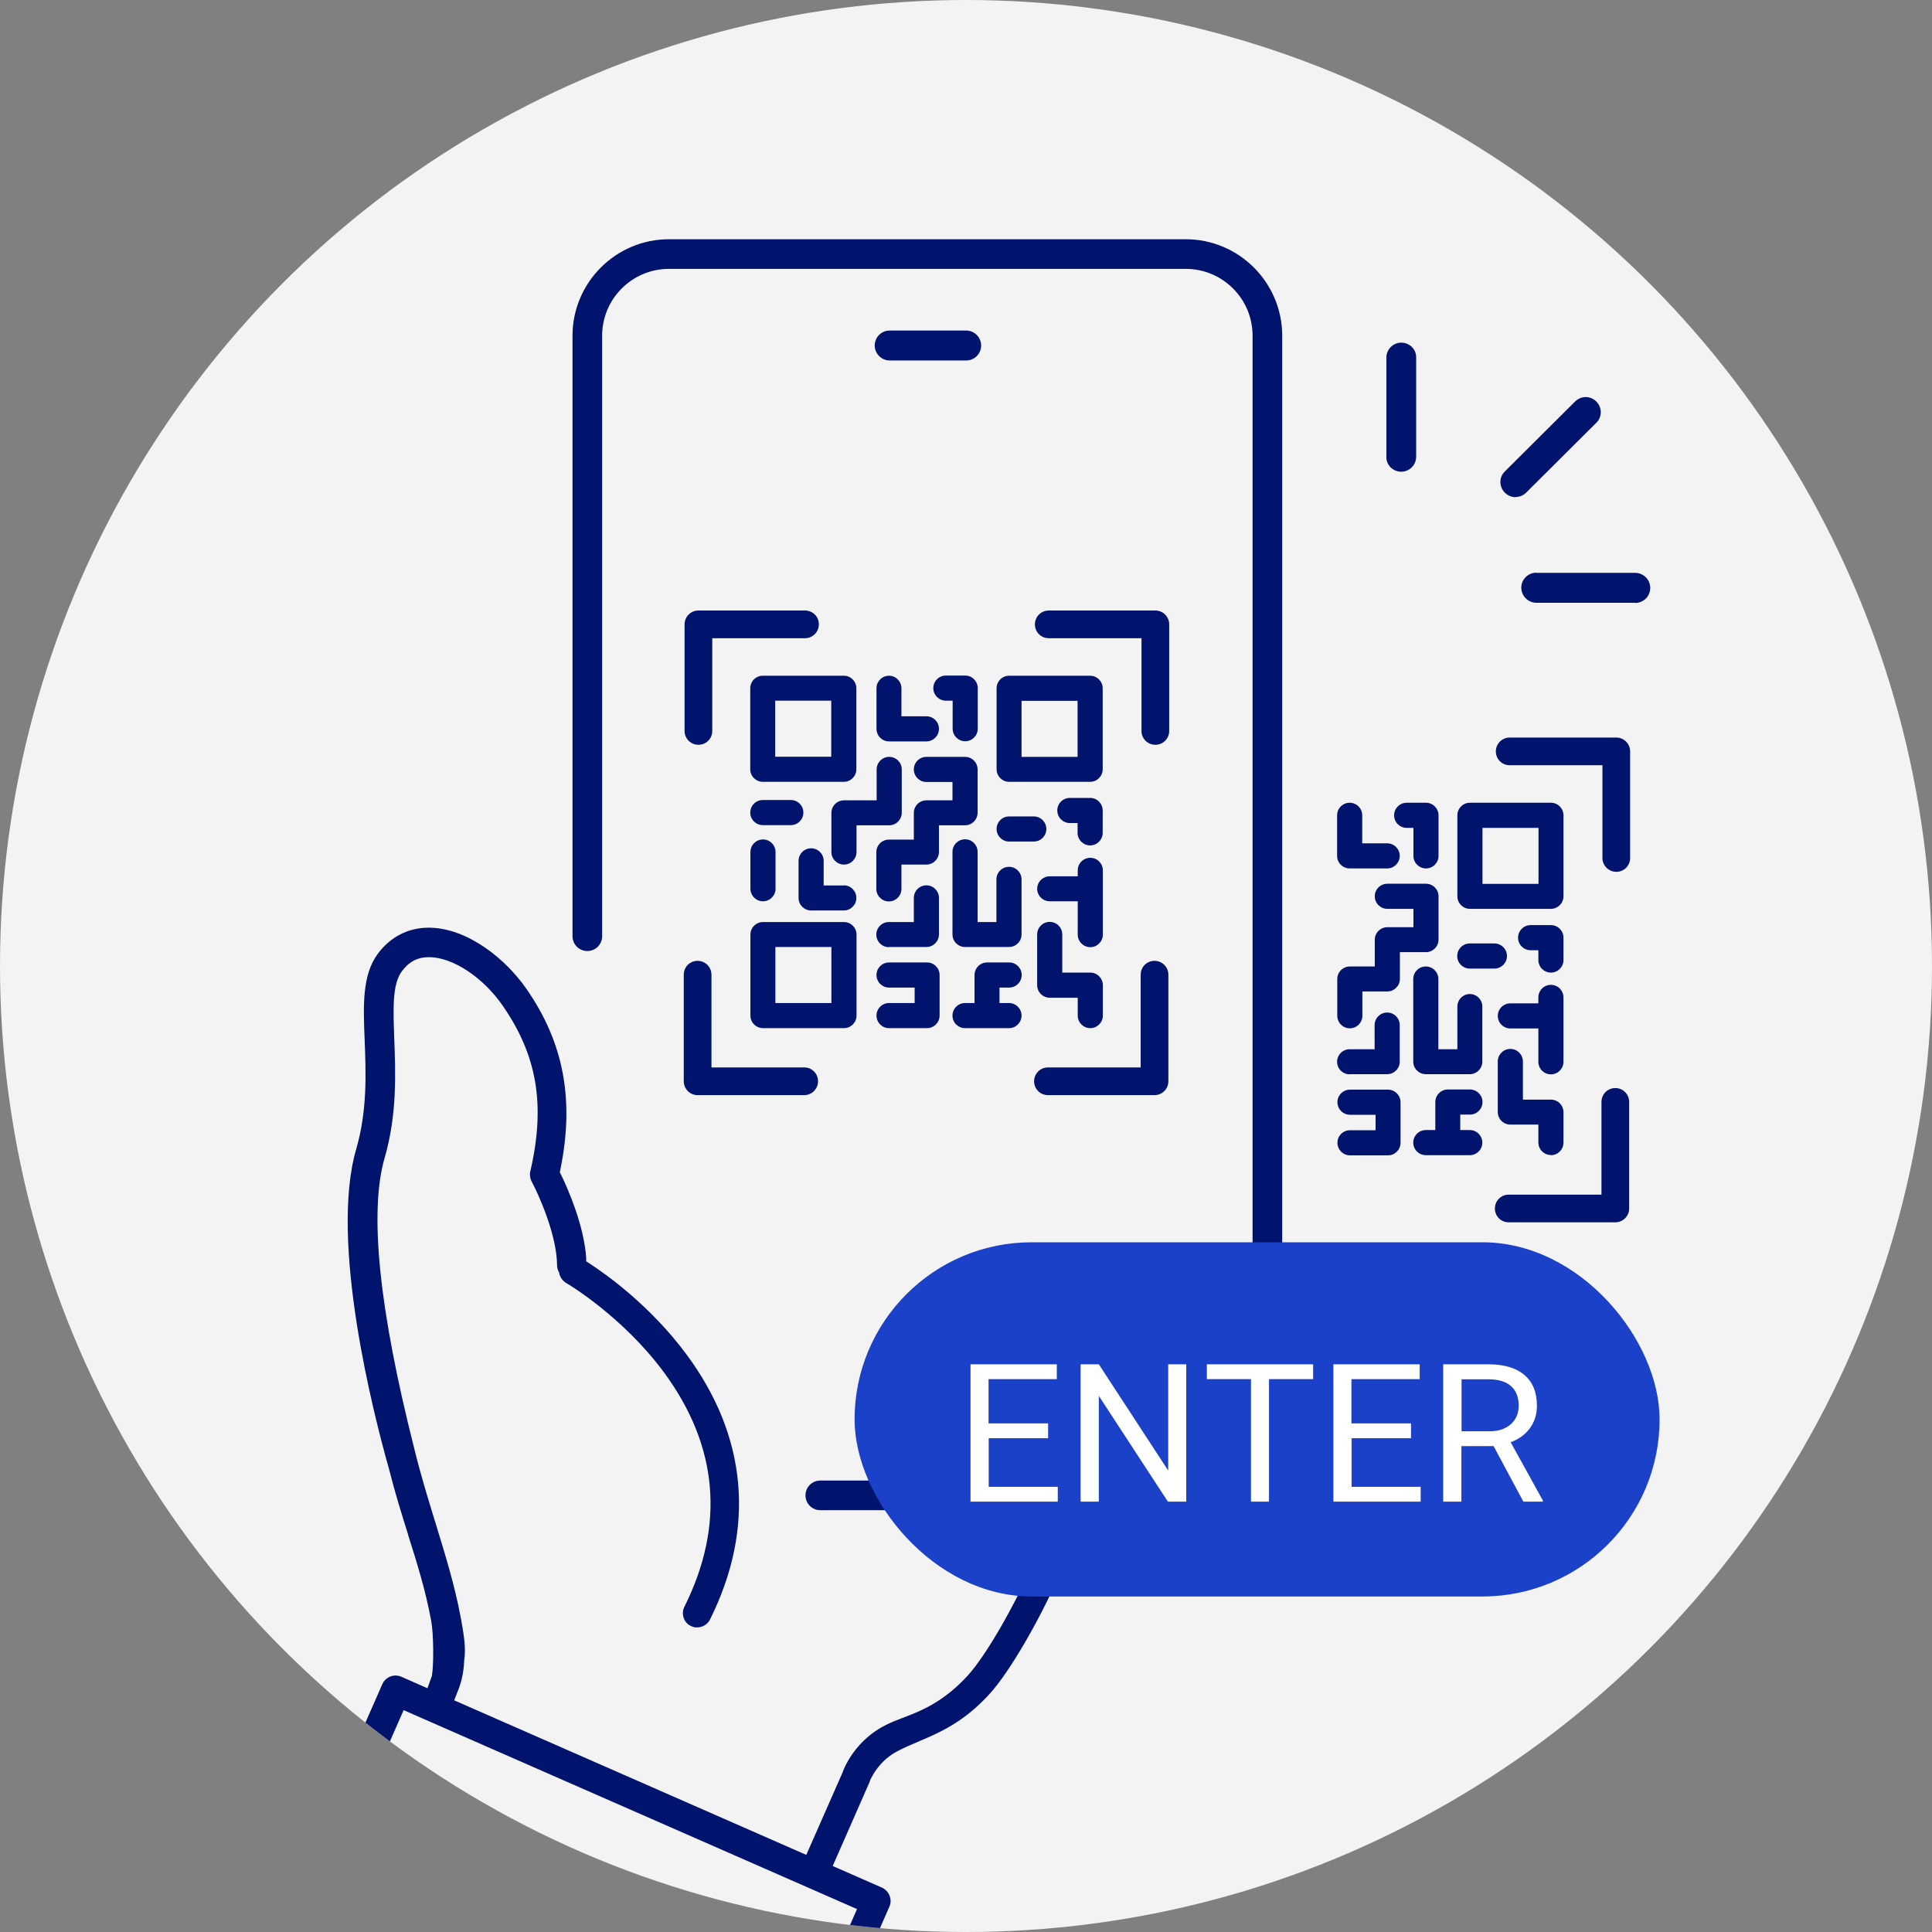 <?xml version="1.0" encoding="UTF-8"?>
<svg xmlns="http://www.w3.org/2000/svg" xmlns:xlink="http://www.w3.org/1999/xlink" id="_レイヤー_2" viewBox="0 0 120 120">
  <rect x="0" y="0" width="120" height="120" fill="#808080" stroke="none"/>
  <defs>
    <style>.cls-1{fill:#fff;}.cls-2{fill:#00146e;}.cls-3{clip-path:url(#clippath);}.cls-4{fill:none;}.cls-5{fill:#f3f3f3;}.cls-6{fill:#1c41c9;}</style>
    <clipPath id="clippath">
      <circle class="cls-4" cx="60" cy="60" r="60"></circle>
    </clipPath>
  </defs>
  <g id="_03">
    <g>
      <g>
        <circle class="cls-5" cx="60" cy="60" r="60"></circle>
        <g class="cls-3">
          <g>
            <path class="cls-2" d="M65.2,96.98c-.12-.05-.24-.08-.36-.08-.25,0-.5,.11-.67,.29-.07,.07-.12,.16-.16,.25-.96,2.18-2.72,5.34-3.91,6.64-1.51,1.65-2.92,2.2-4.06,2.63-.38,.15-.73,.28-1.05,.45-.59,.3-1.12,.7-1.58,1.2-.66,.72-.97,1.44-1.05,1.65v.02s-2.28,5.18-2.28,5.18l-21.87-9.6,.26-.66c.21-.54,.33-1.13,.36-1.76v-.03s0-.03,0-.03c.13-.8-.04-1.7-.21-2.65l-.03-.14c-.35-1.87-.92-3.72-1.52-5.68-.46-1.5-.94-3.04-1.34-4.69-2.19-8.64-2.81-14.71-1.84-18.05,.78-2.7,.68-5.27,.6-7.35h0c-.07-1.91-.13-3.42,.46-4.23,.44-.6,.98-.89,1.69-.89h.04c1.46,.02,3.33,1.26,4.54,3.01,2.15,3.1,2.67,6.18,1.72,10.29-.05,.21-.02,.44,.08,.63,.44,.82,1.57,3.34,1.58,5.2,0,.15,.04,.3,.11,.43l.03,.05v.06c.07,.24,.22,.45,.43,.57,.14,.08,3.51,2.09,6.07,5.55,3.37,4.58,3.8,9.48,1.27,14.56-.11,.21-.12,.45-.05,.68,.08,.23,.23,.41,.45,.51,.09,.05,.19,.08,.29,.09,.03,0,.07,0,.1,0,.34,0,.65-.19,.8-.49,2.83-5.68,2.32-11.38-1.48-16.49-2.22-2.99-4.95-4.94-6.03-5.64l-.18-.12v-.22c-.15-2.04-1.12-4.24-1.53-5.09l-.11-.22,.05-.24c.86-4.28,.19-7.83-2.13-11.16-1.29-1.86-3.65-3.76-6.01-3.79-.02,0-.04,0-.06,0-1.27,0-2.39,.58-3.16,1.63-.97,1.32-.9,3.2-.81,5.37,.08,2.04,.17,4.36-.53,6.77-1.67,5.77,1.11,16.54,2,19.7l.04,.14c.38,1.51,.79,2.82,1.19,4.09v.02c.55,1.74,1.07,3.39,1.43,5.32,.16,.86,.16,2.76,.05,3.39v.03s-.28,.78-.28,.78l-1.61-.71c-.12-.05-.24-.08-.37-.08-.25,0-.5,.11-.67,.3-.07,.07-.12,.16-.16,.25l-6.2,14.12c-.1,.22-.1,.47-.01,.69,.09,.23,.26,.4,.48,.5l29.83,13.09c.12,.05,.24,.08,.37,.08,.25,0,.5-.11,.67-.3,.07-.07,.12-.16,.16-.25l6.2-14.12c.1-.22,.1-.47,.01-.69-.09-.23-.26-.4-.48-.5l-3.05-1.34,2.31-5.26s0,0,0-.02v-.02c.06-.12,.26-.57,.69-1.04,.31-.34,.68-.62,1.08-.82,.4-.21,.83-.39,1.25-.57,1.32-.56,2.81-1.2,4.4-2.94,1.31-1.43,3.16-4.73,4.2-7.09,.2-.46,0-.99-.47-1.2Zm-11.97,21.6l-5.47,12.46-28.16-12.36,5.47-12.46,28.17,12.36Z"></path>
            <path class="cls-2" d="M73.65,14.86H41.55c-3.3,0-5.99,2.69-5.99,5.99V58.15c0,.51,.41,.92,.92,.92s.92-.41,.92-.92V20.85c0-2.29,1.86-4.15,4.15-4.15h32.1c2.29,0,4.15,1.86,4.15,4.15V87.81c0,2.29-1.86,4.15-4.15,4.15h-22.7c-.51,0-.92,.41-.92,.92s.41,.92,.92,.92h22.7c3.3,0,5.99-2.69,5.99-5.99V20.85c0-3.3-2.69-5.99-5.99-5.99Z"></path>
            <path class="cls-2" d="M46.61,63.08c0,.43,.35,.78,.78,.78h5.03c.43,0,.78-.35,.78-.78v-5.03c0-.43-.35-.78-.78-.78h-5.03c-.43,0-.78,.35-.78,.78v5.03Zm1.55-4.26h3.48v3.48h-3.48v-3.48Z"></path>
            <path class="cls-2" d="M52.41,41.97h-5.03c-.43,0-.78,.35-.78,.78v5.03c0,.43,.35,.78,.78,.78h5.03c.43,0,.78-.35,.78-.78v-5.03c0-.43-.35-.78-.78-.78Zm-.78,5.03h-3.48v-3.48h3.48v3.48Z"></path>
            <path class="cls-2" d="M61.9,42.75v5.03c0,.43,.35,.78,.78,.78h5.03c.43,0,.78-.35,.78-.78v-5.03c0-.43-.35-.78-.78-.78h-5.03c-.43,0-.78,.35-.78,.78Zm1.55,.78h3.48v3.48h-3.48v-3.48Z"></path>
            <path class="cls-2" d="M55.22,41.97c-.43,0-.78,.35-.78,.78v2.52c0,.43,.35,.78,.78,.78h2.32c.43,0,.78-.35,.78-.78s-.35-.78-.78-.78h-1.55v-1.74c0-.43-.35-.78-.78-.78Z"></path>
            <path class="cls-2" d="M47.38,51.25h1.74c.43,0,.78-.35,.78-.78s-.35-.78-.78-.78h-1.74c-.43,0-.78,.35-.78,.78s.35,.78,.78,.78Z"></path>
            <path class="cls-2" d="M51.64,50.48v2.44c0,.43,.35,.78,.78,.78s.78-.35,.78-.78v-1.66h2.03c.43,0,.78-.35,.78-.78v-2.69c0-.43-.35-.78-.78-.78s-.78,.35-.78,.78v1.92h-2.03c-.43,0-.78,.35-.78,.78Z"></path>
            <path class="cls-2" d="M60.72,50.48v-2.69c0-.43-.35-.78-.78-.78h-2.4c-.43,0-.78,.35-.78,.78s.35,.78,.78,.78h1.62v1.14h-1.62c-.43,0-.78,.35-.78,.78v1.66h-1.55c-.43,0-.78,.35-.78,.78v2.28c0,.43,.35,.78,.78,.78s.78-.35,.78-.78v-1.51h1.55c.43,0,.78-.35,.78-.78v-1.66h1.62c.43,0,.78-.35,.78-.78Z"></path>
            <path class="cls-2" d="M59.95,46.04c.43,0,.78-.35,.78-.78v-2.52c0-.43-.35-.78-.78-.78h-1.2c-.43,0-.78,.35-.78,.78s.35,.78,.78,.78h.42v1.74c0,.43,.35,.78,.78,.78Z"></path>
            <path class="cls-2" d="M46.61,55.2c0,.43,.35,.78,.78,.78s.78-.35,.78-.78v-2.28c0-.43-.35-.78-.78-.78s-.78,.35-.78,.78v2.28Z"></path>
            <path class="cls-2" d="M52.41,55h-1.25v-1.53c0-.43-.35-.78-.78-.78s-.78,.35-.78,.78v2.3c0,.43,.35,.78,.78,.78h2.03c.43,0,.78-.35,.78-.78s-.35-.78-.78-.78Z"></path>
            <path class="cls-2" d="M55.22,58.82h2.32c.43,0,.78-.35,.78-.78v-2.27c0-.43-.35-.78-.78-.78s-.78,.35-.78,.78v1.5h-1.55c-.43,0-.78,.35-.78,.78s.35,.78,.78,.78Z"></path>
            <path class="cls-2" d="M55.22,62.3c-.43,0-.78,.35-.78,.78s.35,.78,.78,.78h2.36c.43,0,.78-.35,.78-.78v-2.52c0-.43-.35-.78-.78-.78h-2.36c-.43,0-.78,.35-.78,.78s.35,.78,.78,.78h1.59v.96h-1.59Z"></path>
            <path class="cls-2" d="M62.68,52.27h1.53c.43,0,.78-.35,.78-.78s-.35-.78-.78-.78h-1.53c-.43,0-.78,.35-.78,.78s.35,.78,.78,.78Z"></path>
            <path class="cls-2" d="M64.42,61.19c0,.43,.35,.78,.78,.78h1.74v1.11c0,.43,.35,.78,.78,.78s.78-.35,.78-.78v-1.89c0-.43-.35-.78-.78-.78h-1.74v-2.37c0-.43-.35-.78-.78-.78s-.78,.35-.78,.78v3.14Z"></path>
            <path class="cls-2" d="M62.68,61.34c.43,0,.78-.35,.78-.78s-.35-.78-.78-.78h-1.37c-.43,0-.78,.35-.78,.78v1.74h-.59c-.43,0-.78,.35-.78,.78s.35,.78,.78,.78h2.73c.43,0,.78-.35,.78-.78s-.35-.78-.78-.78h-.59v-.96h.59Z"></path>
            <path class="cls-2" d="M61.9,57.27h-1.18v-4.36c0-.43-.35-.78-.78-.78s-.78,.35-.78,.78v5.13c0,.43,.35,.78,.78,.78h2.73c.43,0,.78-.35,.78-.78v-3.42c0-.43-.35-.78-.78-.78s-.78,.35-.78,.78v2.65Z"></path>
            <path class="cls-2" d="M64.42,55.2c0,.43,.35,.78,.78,.78h1.74v2.07c0,.43,.35,.78,.78,.78s.78-.35,.78-.78v-3.99c0-.43-.35-.78-.78-.78s-.78,.35-.78,.78v.37h-1.74c-.43,0-.78,.35-.78,.78Z"></path>
            <path class="cls-2" d="M67.71,52.51c.43,0,.78-.35,.78-.78v-1.39c0-.43-.35-.78-.78-.78h-1.26c-.43,0-.78,.35-.78,.78s.35,.78,.78,.78h.48v.61c0,.43,.35,.78,.78,.78Z"></path>
            <path class="cls-2" d="M50,37.92h-6.62c-.47,0-.86,.38-.86,.86v6.62c0,.47,.38,.86,.86,.86s.86-.38,.86-.86v-5.76h5.76c.47,0,.86-.38,.86-.86s-.38-.86-.86-.86Z"></path>
            <path class="cls-2" d="M72.62,38.78c0-.47-.38-.86-.86-.86h-6.62c-.47,0-.86,.38-.86,.86s.38,.86,.86,.86h5.76v5.76c0,.47,.38,.86,.86,.86s.86-.38,.86-.86v-6.62Z"></path>
            <path class="cls-2" d="M42.47,67.16c0,.47,.38,.86,.86,.86h6.62c.47,0,.86-.38,.86-.86s-.38-.86-.86-.86h-5.76v-5.76c0-.47-.38-.86-.86-.86s-.86,.38-.86,.86v6.62Z"></path>
            <path class="cls-2" d="M65.09,68.02h6.62c.47,0,.86-.38,.86-.86v-6.62c0-.47-.38-.86-.86-.86s-.86,.38-.86,.86v5.76h-5.76c-.47,0-.86,.38-.86,.86s.38,.86,.86,.86Z"></path>
            <path class="cls-2" d="M91.3,56.45h5.03c.43,0,.78-.35,.78-.78v-5.03c0-.43-.35-.78-.78-.78h-5.03c-.43,0-.78,.35-.78,.78v5.03c0,.43,.35,.78,.78,.78Zm.78-5.03h3.48v3.48h-3.48v-3.48Z"></path>
            <path class="cls-2" d="M83.84,53.94h2.32c.43,0,.78-.35,.78-.78s-.35-.78-.78-.78h-1.55v-1.74c0-.43-.35-.78-.78-.78s-.78,.35-.78,.78v2.52c0,.43,.35,.78,.78,.78Z"></path>
            <path class="cls-2" d="M83.84,63.87c.43,0,.78-.35,.78-.78v-1.51h1.55c.43,0,.78-.35,.78-.78v-1.66h1.62c.43,0,.78-.35,.78-.78v-2.69c0-.43-.35-.78-.78-.78h-2.4c-.43,0-.78,.35-.78,.78s.35,.78,.78,.78h1.62v1.14h-1.62c-.43,0-.78,.35-.78,.78v1.66h-1.55c-.43,0-.78,.35-.78,.78v2.28c0,.43,.35,.78,.78,.78Z"></path>
            <path class="cls-2" d="M86.59,50.64c0,.43,.35,.78,.78,.78h.42v1.74c0,.43,.35,.78,.78,.78s.78-.35,.78-.78v-2.52c0-.43-.35-.78-.78-.78h-1.2c-.43,0-.78,.35-.78,.78Z"></path>
            <path class="cls-2" d="M83.84,66.72h2.32c.43,0,.78-.35,.78-.78v-2.27c0-.43-.35-.78-.78-.78s-.78,.35-.78,.78v1.5h-1.55c-.43,0-.78,.35-.78,.78s.35,.78,.78,.78Z"></path>
            <path class="cls-2" d="M86.21,67.68h-2.36c-.43,0-.78,.35-.78,.78s.35,.78,.78,.78h1.59v.96h-1.59c-.43,0-.78,.35-.78,.78s.35,.78,.78,.78h2.36c.43,0,.78-.35,.78-.78v-2.52c0-.43-.35-.78-.78-.78Z"></path>
            <path class="cls-2" d="M93.6,59.38c0-.43-.35-.78-.78-.78h-1.53c-.43,0-.78,.35-.78,.78s.35,.78,.78,.78h1.53c.43,0,.78-.35,.78-.78Z"></path>
            <path class="cls-2" d="M96.33,71.75c.43,0,.78-.35,.78-.78v-1.89c0-.43-.35-.78-.78-.78h-1.74v-2.37c0-.43-.35-.78-.78-.78s-.78,.35-.78,.78v3.14c0,.43,.35,.78,.78,.78h1.74v1.11c0,.43,.35,.78,.78,.78Z"></path>
            <path class="cls-2" d="M91.3,69.23c.43,0,.78-.35,.78-.78s-.35-.78-.78-.78h-1.37c-.43,0-.78,.35-.78,.78v1.74h-.59c-.43,0-.78,.35-.78,.78s.35,.78,.78,.78h2.73c.43,0,.78-.35,.78-.78s-.35-.78-.78-.78h-.59v-.96h.59Z"></path>
            <path class="cls-2" d="M91.3,61.74c-.43,0-.78,.35-.78,.78v2.65h-1.18v-4.36c0-.43-.35-.78-.78-.78s-.78,.35-.78,.78v5.13c0,.43,.35,.78,.78,.78h2.73c.43,0,.78-.35,.78-.78v-3.42c0-.43-.35-.78-.78-.78Z"></path>
            <path class="cls-2" d="M97.11,61.95c0-.43-.35-.78-.78-.78s-.78,.35-.78,.78v.37h-1.74c-.43,0-.78,.35-.78,.78s.35,.78,.78,.78h1.74v2.07c0,.43,.35,.78,.78,.78s.78-.35,.78-.78v-3.99Z"></path>
            <path class="cls-2" d="M97.11,58.24c0-.43-.35-.78-.78-.78h-1.26c-.43,0-.78,.35-.78,.78s.35,.78,.78,.78h.48v.61c0,.43,.35,.78,.78,.78s.78-.35,.78-.78v-1.39Z"></path>
            <path class="cls-2" d="M100.39,45.81h-6.62c-.47,0-.86,.38-.86,.86s.38,.86,.86,.86h5.76v5.76c0,.47,.38,.86,.86,.86s.86-.38,.86-.86v-6.62c0-.47-.38-.86-.86-.86Z"></path>
            <path class="cls-2" d="M100.33,67.58c-.47,0-.86,.38-.86,.86v5.76h-5.76c-.47,0-.86,.38-.86,.86s.38,.86,.86,.86h6.62c.47,0,.86-.38,.86-.86v-6.62c0-.47-.38-.86-.86-.86Z"></path>
            <path class="cls-2" d="M60.01,20.53h-4.75c-.52,0-.93,.42-.93,.93s.42,.93,.93,.93h4.75c.52,0,.93-.42,.93-.93s-.42-.93-.93-.93Z"></path>
            <path class="cls-2" d="M87.03,29.3h0c.51,0,.93-.42,.93-.93v-6.15c.02-.52-.4-.93-.92-.94h0c-.51,0-.93,.42-.93,.93v6.15c-.02,.52,.4,.93,.92,.94Z"></path>
            <path class="cls-2" d="M101.57,35.58h-6.15s0-.01,0-.01c-.51,0-.93,.42-.93,.93,0,.52,.42,.93,.93,.94h6.15s0,.01,0,.01c.51,0,.93-.42,.93-.93,0-.52-.42-.93-.93-.94Z"></path>
            <path class="cls-2" d="M94.13,30.87c.24,0,.48-.09,.66-.27l4.36-4.34c.37-.36,.37-.95,0-1.32-.36-.37-.95-.37-1.32,0l-4.36,4.34c-.37,.36-.37,.95,0,1.32,.18,.18,.42,.28,.66,.28Z"></path>
          </g>
        </g>
      </g>
      <rect class="cls-6" x="53.08" y="77.16" width="50" height="22" rx="11" ry="11"></rect>
      <g>
        <path class="cls-1" d="M65.11,89.33h-3.7v3.02h4.29v.92h-5.42v-8.53h5.36v.92h-4.24v2.75h3.7v.92Z"></path>
        <path class="cls-1" d="M73.67,93.27h-1.13l-4.29-6.57v6.57h-1.13v-8.53h1.13l4.31,6.6v-6.6h1.12v8.53Z"></path>
        <path class="cls-1" d="M81.56,85.66h-2.74v7.61h-1.12v-7.61h-2.74v-.92h6.6v.92Z"></path>
        <path class="cls-1" d="M87.65,89.33h-3.7v3.02h4.29v.92h-5.42v-8.53h5.36v.92h-4.24v2.75h3.7v.92Z"></path>
        <path class="cls-1" d="M92.77,89.82h-2v3.45h-1.13v-8.53h2.82c.96,0,1.7,.22,2.22,.66s.78,1.07,.78,1.91c0,.53-.14,.99-.43,1.39s-.69,.69-1.2,.88l2,3.62v.07h-1.21l-1.85-3.45Zm-2-.92h1.73c.56,0,1-.14,1.33-.43,.33-.29,.5-.68,.5-1.16,0-.53-.16-.93-.47-1.21s-.77-.42-1.36-.43h-1.72v3.24Z"></path>
      </g>
    </g>
  </g>
</svg>

